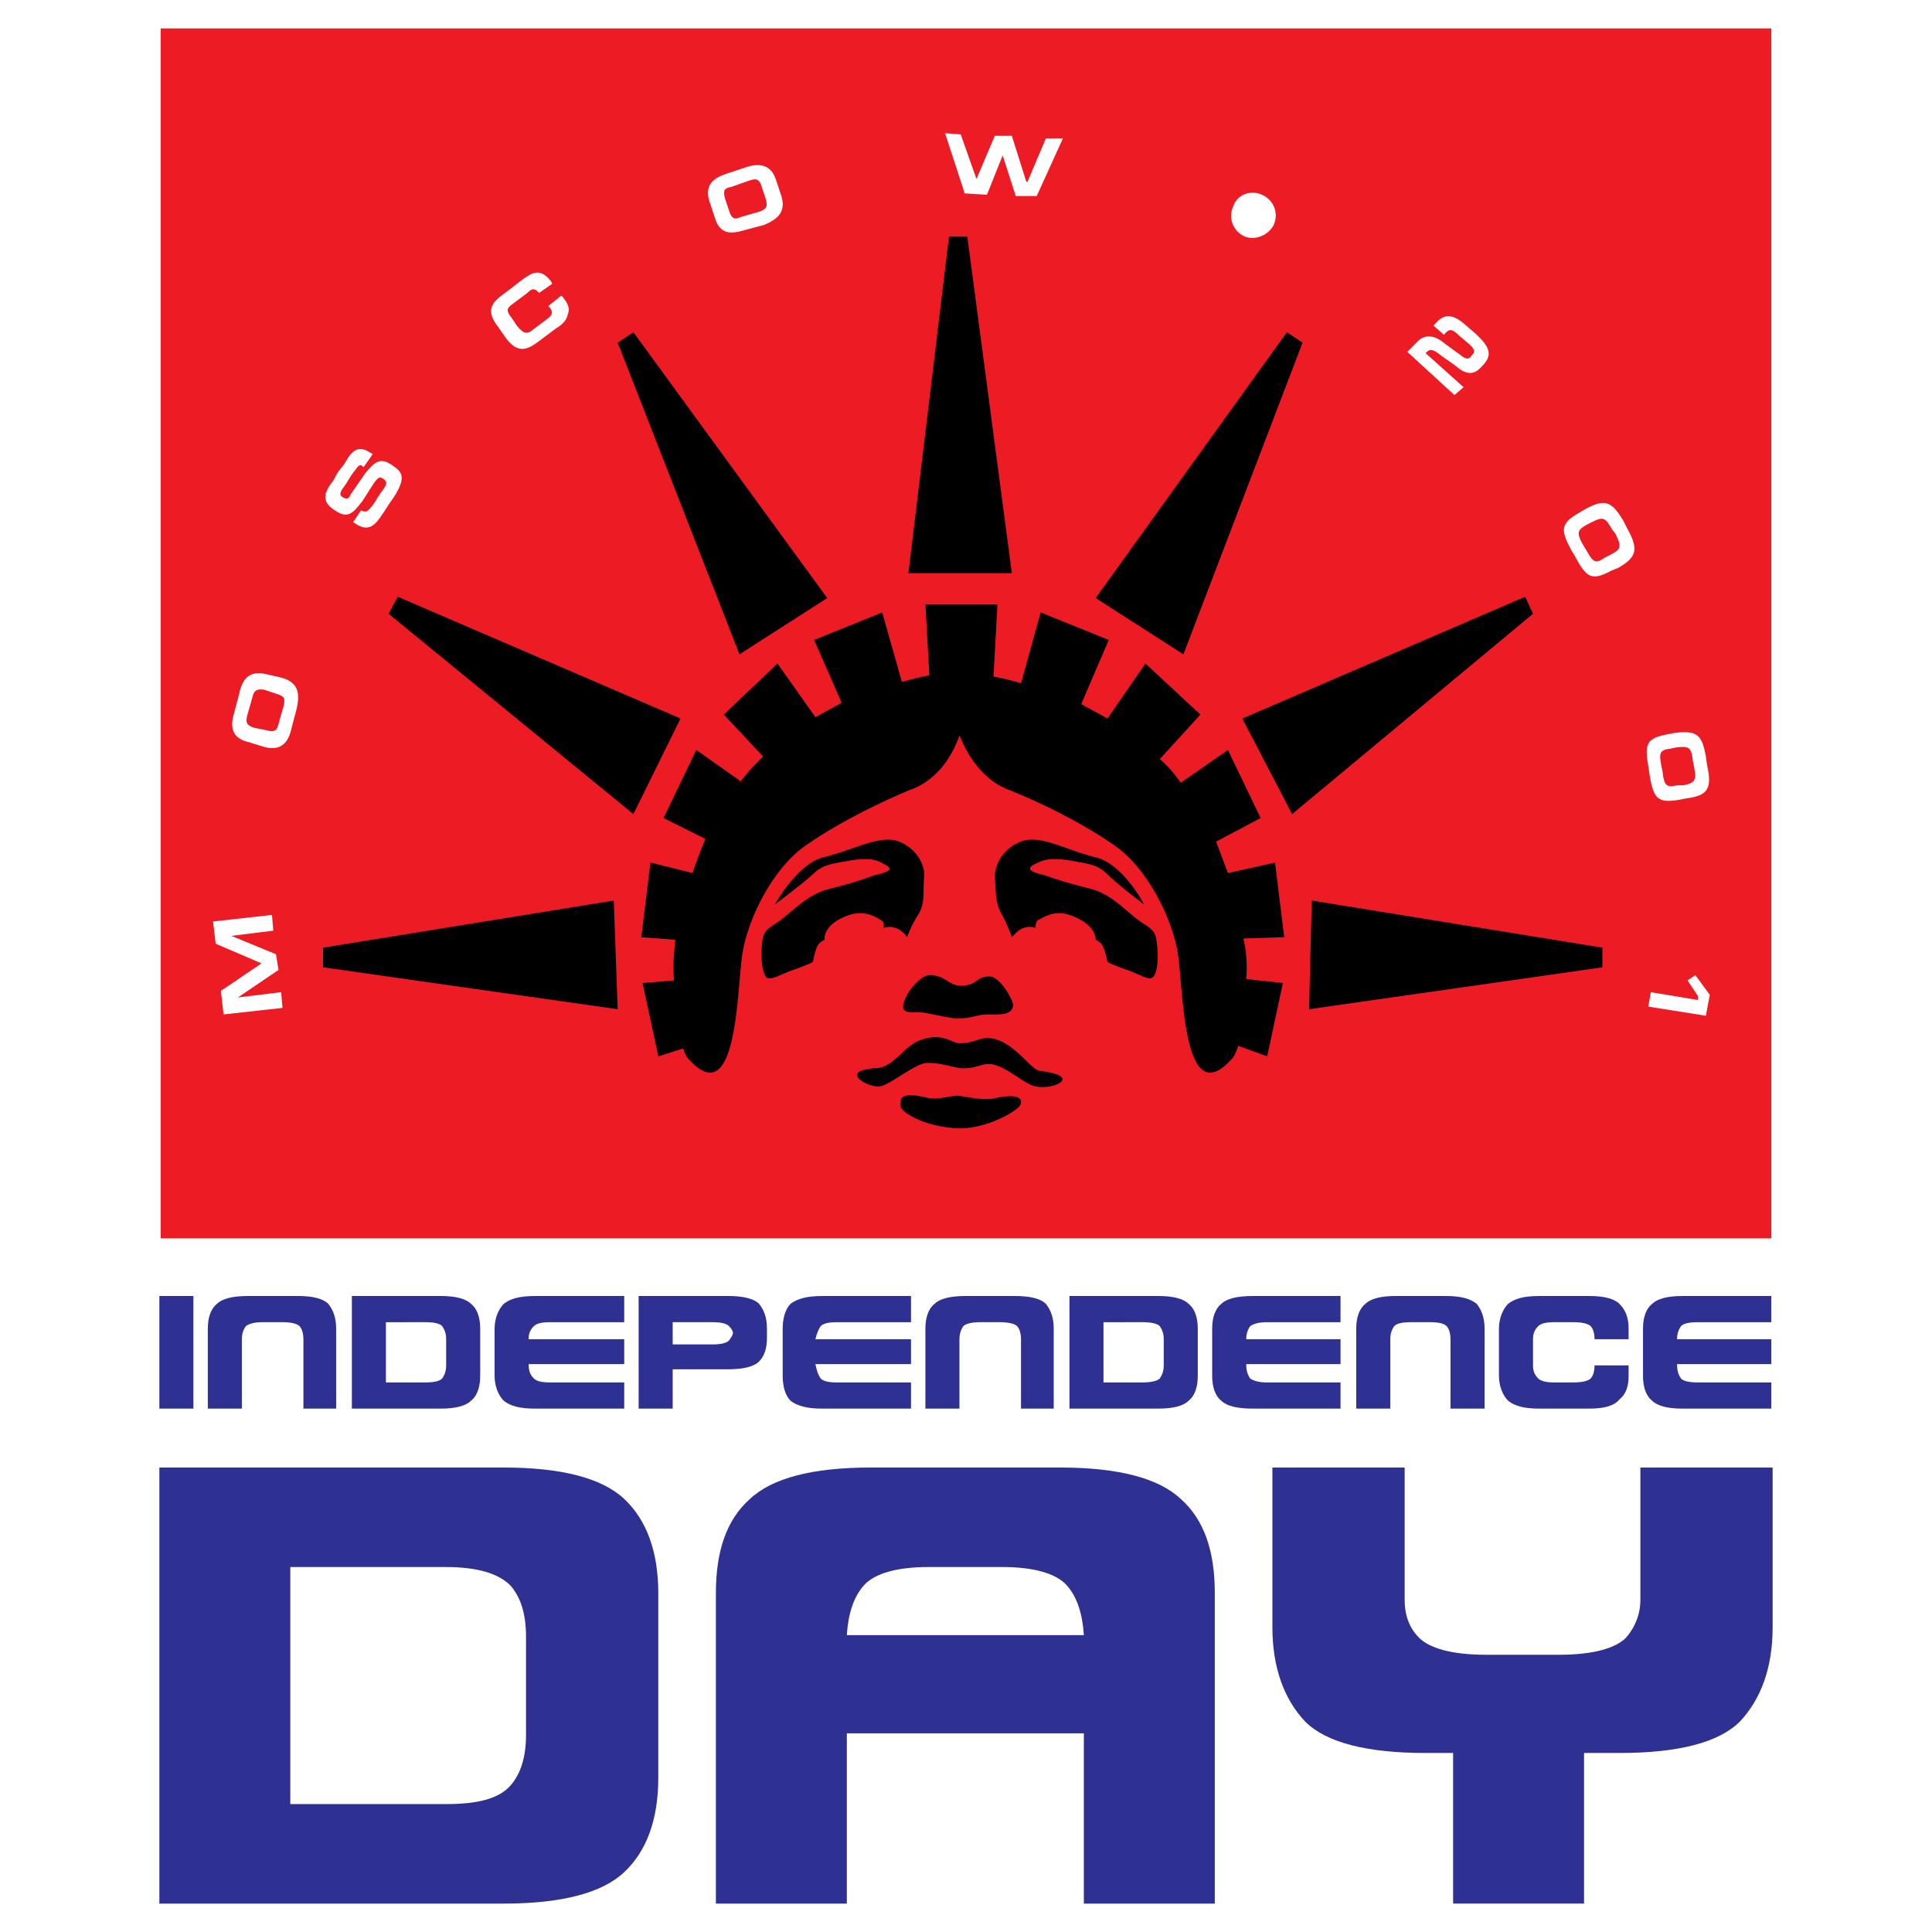 <?xml version="1.0" encoding="utf-8"?>
<!-- Generator: Adobe Illustrator 13.0.0, SVG Export Plug-In . SVG Version: 6.00 Build 14948)  -->
<!DOCTYPE svg PUBLIC "-//W3C//DTD SVG 1.0//EN" "http://www.w3.org/TR/2001/REC-SVG-20010904/DTD/svg10.dtd">
<svg version="1.0" id="Layer_1" xmlns="http://www.w3.org/2000/svg" xmlns:xlink="http://www.w3.org/1999/xlink" x="0px" y="0px"
	 width="192.756px" height="192.756px" viewBox="0 0 192.756 192.756" enable-background="new 0 0 192.756 192.756"
	 xml:space="preserve">
<g>
	<polygon fill-rule="evenodd" clip-rule="evenodd" fill="#FFFFFF" points="0,0 192.756,0 192.756,192.756 0,192.756 0,0 	"/>
	<polygon fill-rule="evenodd" clip-rule="evenodd" fill="#ED1C24" points="16.03,2.834 176.727,2.834 176.727,123.553 
		16.03,123.553 16.03,2.834 	"/>
	<polygon fill-rule="evenodd" clip-rule="evenodd" points="96.509,23.607 94.68,23.607 90.63,57.184 100.951,57.184 96.509,23.607 	
		"/>
	<polygon fill-rule="evenodd" clip-rule="evenodd" points="82.53,59.666 63.194,33.145 61.626,34.19 73.776,65.284 82.53,59.666 	
		"/>
	<polygon fill-rule="evenodd" clip-rule="evenodd" points="39.678,59.535 38.763,61.234 63.194,81.223 67.897,71.686 39.678,59.535 
			"/>
	<polygon fill-rule="evenodd" clip-rule="evenodd" points="32.23,94.548 32.23,96.508 61.626,100.689 61.234,89.845 32.23,94.548 	
		"/>
	<polygon fill-rule="evenodd" clip-rule="evenodd" points="129.955,34.19 128.387,33.145 109.312,59.666 118.066,65.284 
		129.955,34.19 	"/>
	<polygon fill-rule="evenodd" clip-rule="evenodd" points="152.164,59.535 123.945,71.686 128.91,81.223 152.949,61.234 
		152.164,59.535 	"/>
	<polygon fill-rule="evenodd" clip-rule="evenodd" points="130.869,89.845 130.607,100.689 159.873,96.508 159.873,94.548 
		130.869,89.845 	"/>
	<path fill-rule="evenodd" clip-rule="evenodd" d="M127.211,86.057l-4.703,1.045c-0.393-1.045-0.783-2.091-1.176-3.136l4.441-2.352
		l-3.266-6.793l-4.703,3.266c-0.654-0.915-1.307-1.699-2.09-2.352l4.049-4.442l-5.486-5.095l-3.789,5.487
		c-0.914-0.523-1.699-0.915-2.613-1.438l2.744-6.401l-6.795-2.744l-1.959,7.055c-0.914-0.262-1.959-0.523-2.744-0.654l0.393-7.186
		h-7.186l0.392,7.055c-0.784,0.13-1.698,0.392-2.744,0.653l-1.96-6.924l-6.793,2.744l2.744,6.271
		c-0.915,0.522-1.698,0.915-2.613,1.437l-3.789-5.356l-5.356,5.095l3.919,4.181c-0.784,0.784-1.568,1.568-2.221,2.482l-4.442-3.135
		l-3.266,6.793l4.181,2.09c-0.522,1.176-0.915,2.352-1.306,3.397l-4.181-1.045l-0.914,7.447l3.396,0.261
		c-0.13,1.176-0.261,2.482-0.13,4.05l-3.136,0.262l1.568,7.316l2.482-0.783c0.131,0.521,0.392,0.914,0.523,1.045
		c4.834,5.355,4.834-6.533,5.356-10.322c0.522-3.658,3.136-8.884,6.532-11.105c3.397-2.352,7.578-4.312,10.06-5.356
		c2.744-0.915,4.312-3.266,5.095-5.487c0.915,2.221,2.482,4.573,5.095,5.487c2.613,1.045,6.793,3.005,10.191,5.356
		c3.396,2.221,6.01,7.447,6.531,11.105c0.523,3.789,0.523,15.677,5.357,10.322c0.26-0.262,0.391-0.654,0.652-1.307l2.875,1.045
		l1.566-7.316l-3.658-0.393c0.131-1.437,0-2.874-0.26-3.919c0,0,0,0,0-0.13l4.049-0.131L127.211,86.057L127.211,86.057z"/>
	<path fill-rule="evenodd" clip-rule="evenodd" d="M87.886,91.805c0.392,0.131,0.261,0.784,0.261,0.784s0.653-0.261,1.176,0
		c0.653,0.131,1.176,0.915,1.176,0.915s0.392-1.176,1.176-2.352c0.653-1.176,0.392-2.221,0.523-3.658
		c0.13-1.437-1.045-3.135-2.875-3.658c-1.959-0.392-4.442,1.045-7.186,1.699c-2.613,0.653-4.834,4.703-4.834,4.703
		s2.482-1.829,3.789-3.005c1.045-1.045,1.959-1.045,4.05-1.437c2.09-0.261,2.482,0.13,3.266,0.522
		c0.915,0.522-0.261,0.784-1.307,1.045c-1.045,0.392-2.221,0.784-4.311,1.307c-2.221,0.523-3.658,2.221-5.095,3.267
		c-1.437,0.914-1.568,1.045-1.698,2.482c-0.131,1.437,0.13,2.874,0.522,3.136c0.522,0.261,1.437-0.392,2.613-0.784
		c1.176-0.392,1.96-0.784,1.96-0.784s0.13-0.784,0.392-1.438c0.13-0.522,0.784-0.784,0.784-0.784s-0.262-1.568,2.482-2.482
		C86.318,90.76,87.494,91.544,87.886,91.805L87.886,91.805z"/>
	<path fill-rule="evenodd" clip-rule="evenodd" d="M113.754,91.936c-1.438-1.045-2.873-2.744-4.965-3.267
		c-2.09-0.522-3.396-0.915-4.441-1.307c-1.045-0.261-2.09-0.522-1.307-1.045c0.783-0.392,1.307-0.784,3.396-0.522
		c2.092,0.392,3.006,0.392,4.051,1.437c1.176,1.176,3.658,3.005,3.658,3.005s-2.09-4.05-4.834-4.703
		c-2.744-0.653-5.096-2.09-7.055-1.699c-1.961,0.523-3.006,2.221-3.006,3.658c0.131,1.437,0,2.482,0.654,3.658
		c0.652,1.176,1.045,2.352,1.045,2.352s0.652-0.784,1.176-0.915c0.652-0.261,1.176,0,1.176,0s0-0.653,0.262-0.784
		c0.521-0.261,1.566-1.045,3.135-0.522c2.744,0.914,2.613,2.482,2.613,2.482s0.652,0.262,0.783,0.784
		c0.262,0.654,0.393,1.438,0.393,1.438s0.783,0.392,1.959,0.784c1.176,0.393,2.092,1.045,2.482,0.784
		c0.523-0.262,0.654-1.699,0.523-3.136S115.191,92.85,113.754,91.936L113.754,91.936z"/>
	<path fill-rule="evenodd" clip-rule="evenodd" d="M103.695,106.83c-0.916-0.131-2.744-3.268-5.227-3.268
		c-0.784,0-1.438,0.523-2.744,0.523c-0.784,0-1.699-1.176-4.05-0.262c-1.567,0.654-2.613,2.744-4.311,2.744
		c-3.789,0.262-0.784,1.959,0.392,1.828c1.045-0.131,3.396-2.221,4.703-2.352c1.306,0,1.959,0.262,3.266,0.523
		c1.698,0.131,2.09-0.523,3.265-0.393c1.699,0.393,3.137,1.961,4.312,2.221C105.131,108.789,108.137,107.352,103.695,106.83
		L103.695,106.83z"/>
	<path fill-rule="evenodd" clip-rule="evenodd" d="M99.252,109.572c-1.045,0.262-2.743-0.131-3.658-0.26
		c-0.915,0-2.09,0.521-3.396,0.129c-1.96-0.391-2.482-0.129-2.352,0.916c0,0.521,2.221,2.09,5.879,2.221
		c2.744,0,5.357-1.568,5.878-2.09C102.127,109.965,102.127,108.92,99.252,109.572L99.252,109.572z"/>
	<path fill-rule="evenodd" clip-rule="evenodd" d="M90.107,100.297c-0.131,1.045,1.176,0.523,2.352,0.783
		c1.306,0.262,2.482,0.523,3.005,0.523c1.698,0,1.959-0.393,3.005-0.393c1.307,0,2.482,0.131,2.613-0.914
		c0-0.521-1.307-2.874-2.352-2.874c-1.438,0-1.176,0.915-2.875,0.915c-1.306,0-1.437-1.046-3.135-1.046
		C91.936,97.292,90.368,98.859,90.107,100.297L90.107,100.297z"/>
	<polygon fill-rule="evenodd" clip-rule="evenodd" fill="#2E3192" points="19.296,140.537 15.9,140.537 15.9,129.301 
		19.296,129.301 19.296,136.225 19.296,140.537 	"/>
	<path fill-rule="evenodd" clip-rule="evenodd" fill="#2E3192" d="M33.537,140.537h-3.266v-6.926c0-0.521-0.131-1.045-0.392-1.305
		c-0.261-0.262-0.915-0.393-1.698-0.393h-1.96c-0.784,0-1.306,0.131-1.698,0.393c-0.261,0.391-0.392,0.783-0.392,1.305v6.926h-3.397
		v-7.971c0-1.045,0.262-1.959,0.915-2.482c0.523-0.521,1.568-0.783,3.136-0.783h4.965c1.437,0,2.482,0.262,3.004,0.783
		c0.523,0.654,0.784,1.438,0.784,2.482V140.537L33.537,140.537z"/>
	<path fill-rule="evenodd" clip-rule="evenodd" fill="#2E3192" d="M40.592,131.914h1.829c0.915,0,1.437,0.131,1.699,0.393
		c0.261,0.391,0.392,0.783,0.392,1.305v2.613c0,0.523-0.13,0.916-0.392,1.307c-0.262,0.262-0.784,0.393-1.699,0.393h-3.919v-6.01
		H40.592L40.592,131.914z M39.024,140.537h4.965c1.437,0,2.482-0.262,3.005-0.785c0.653-0.521,0.915-1.436,0.915-2.482v-4.703
		c0-1.045-0.261-1.959-0.915-2.482c-0.522-0.521-1.568-0.783-3.005-0.783h-8.884v11.236H39.024L39.024,140.537z"/>
	<path fill-rule="evenodd" clip-rule="evenodd" fill="#2E3192" d="M53.787,136.094h-1.045c0,0.654,0.13,1.047,0.522,1.438
		c0.261,0.262,0.784,0.393,1.568,0.393h7.447v2.613h-8.884c-1.567,0-2.482-0.262-3.135-0.785c-0.522-0.521-0.915-1.436-0.915-2.482
		v-4.703c0-1.045,0.392-1.959,0.915-2.482c0.653-0.521,1.568-0.783,3.135-0.783h8.884v2.613h-7.447
		c-0.784,0-1.307,0.131-1.568,0.393c-0.392,0.391-0.522,0.783-0.522,1.305h9.537v2.482H53.787L53.787,136.094z"/>
	<path fill-rule="evenodd" clip-rule="evenodd" fill="#2E3192" d="M67.113,140.537h-3.397v-3.268v-4.703v-3.266h8.884
		c1.568,0,2.613,0.262,3.135,0.783c0.523,0.654,0.784,1.438,0.784,2.482v0.916c0,1.045-0.261,1.828-0.784,2.352
		c-0.522,0.521-1.567,0.783-3.135,0.783h-5.487V140.537L67.113,140.537z M71.033,134.135c0.915,0,1.437-0.131,1.699-0.393
		c0.261-0.391,0.392-0.521,0.392-0.783c0-0.131-0.13-0.393-0.392-0.652c-0.262-0.262-0.784-0.393-1.699-0.393h-3.919v2.221H71.033
		L71.033,134.135z"/>
	<path fill-rule="evenodd" clip-rule="evenodd" fill="#2E3192" d="M82.399,136.094h-1.045c0.131,0.654,0.261,1.047,0.522,1.438
		c0.261,0.262,0.784,0.393,1.568,0.393h7.447v2.613h-8.884c-1.437,0-2.482-0.262-3.135-0.785c-0.522-0.521-0.784-1.436-0.784-2.482
		v-4.703c0-1.045,0.262-1.959,0.784-2.482c0.653-0.521,1.698-0.783,3.135-0.783h8.884v2.613h-7.447
		c-0.784,0-1.307,0.131-1.568,0.393c-0.261,0.391-0.392,0.783-0.522,1.305h9.537v2.482H82.399L82.399,136.094z"/>
	<path fill-rule="evenodd" clip-rule="evenodd" fill="#2E3192" d="M105.131,140.537h-3.266v-6.926c0-0.521-0.131-1.045-0.393-1.305
		c-0.26-0.262-0.914-0.393-1.828-0.393h-1.83c-0.784,0-1.437,0.131-1.698,0.393c-0.262,0.391-0.392,0.783-0.392,1.305v6.926h-3.397
		v-7.971c0-1.045,0.262-1.959,0.915-2.482c0.522-0.521,1.568-0.783,3.136-0.783h4.834c1.566,0,2.611,0.262,3.135,0.783
		c0.523,0.654,0.783,1.438,0.783,2.482V140.537L105.131,140.537z"/>
	<path fill-rule="evenodd" clip-rule="evenodd" fill="#2E3192" d="M112.188,131.914h1.828c0.783,0,1.438,0.131,1.699,0.393
		c0.26,0.391,0.391,0.783,0.391,1.305v2.613c0,0.523-0.131,0.916-0.391,1.307c-0.262,0.262-0.916,0.393-1.699,0.393h-3.92v-6.01
		H112.188L112.188,131.914z M110.619,140.537h4.965c1.438,0,2.482-0.262,3.004-0.785c0.654-0.521,0.914-1.436,0.914-2.482v-4.703
		c0-1.045-0.26-1.959-0.914-2.482c-0.521-0.521-1.566-0.783-3.004-0.783h-8.885v11.236H110.619L110.619,140.537z"/>
	<path fill-rule="evenodd" clip-rule="evenodd" fill="#2E3192" d="M125.383,136.094h-1.047c0,0.654,0.131,1.047,0.393,1.438
		c0.393,0.262,0.914,0.393,1.699,0.393h7.316v2.613h-8.754c-1.568,0-2.613-0.262-3.137-0.785c-0.652-0.521-0.914-1.436-0.914-2.482
		v-4.703c0-1.045,0.262-1.959,0.914-2.482c0.523-0.521,1.568-0.783,3.137-0.783h8.754v2.613h-7.316
		c-0.785,0-1.307,0.131-1.699,0.393c-0.262,0.391-0.393,0.783-0.393,1.305h9.408v2.482H125.383L125.383,136.094z"/>
	<path fill-rule="evenodd" clip-rule="evenodd" fill="#2E3192" d="M148.115,140.537h-3.398v-6.926c0-0.521-0.131-1.045-0.391-1.305
		c-0.262-0.262-0.785-0.393-1.699-0.393h-1.828c-0.916,0-1.438,0.131-1.699,0.393c-0.262,0.391-0.393,0.783-0.393,1.305v6.926
		h-3.396v-7.971c0-1.045,0.262-1.959,0.914-2.482c0.523-0.521,1.568-0.783,3.006-0.783h4.965c1.568,0,2.482,0.262,3.135,0.783
		c0.523,0.654,0.785,1.438,0.785,2.482V140.537L148.115,140.537z"/>
	<path fill-rule="evenodd" clip-rule="evenodd" fill="#2E3192" d="M161.57,139.621c-0.521,0.654-1.566,0.916-3.004,0.916h-4.965
		c-1.568,0-2.482-0.262-3.135-0.785c-0.523-0.521-0.916-1.436-0.916-2.482v-4.703c0-1.045,0.393-1.959,0.916-2.482
		c0.652-0.521,1.566-0.783,3.135-0.783h4.965c1.438,0,2.482,0.262,3.004,0.783c0.654,0.654,0.916,1.438,0.916,2.482v1.045h-3.398
		c0-0.521-0.129-1.045-0.391-1.305c-0.262-0.262-0.914-0.393-1.699-0.393h-1.959c-0.785,0-1.307,0.131-1.568,0.393
		c-0.393,0.391-0.521,0.783-0.521,1.305v2.613c0,0.523,0.129,0.916,0.521,1.307c0.262,0.262,0.783,0.393,1.568,0.393h1.959
		c0.785,0,1.438-0.131,1.699-0.393s0.391-0.783,0.391-1.307h3.398v1.045C162.486,138.316,162.225,139.1,161.57,139.621
		L161.57,139.621z"/>
	<path fill-rule="evenodd" clip-rule="evenodd" fill="#2E3192" d="M168.234,136.094h-0.914c0,0.654,0.131,1.047,0.391,1.438
		c0.262,0.262,0.785,0.393,1.699,0.393h7.316v2.613h-8.885c-1.438,0-2.482-0.262-3.004-0.785c-0.654-0.521-0.914-1.436-0.914-2.482
		v-4.703c0-1.045,0.26-1.959,0.914-2.482c0.521-0.521,1.566-0.783,3.004-0.783h8.885v2.613h-7.316c-0.914,0-1.438,0.131-1.699,0.393
		c-0.26,0.391-0.391,0.783-0.391,1.305h9.406v2.482H168.234L168.234,136.094z"/>
	<path fill-rule="evenodd" clip-rule="evenodd" fill="#2E3192" d="M37.195,156.344h7.316c3.136,0,5.226,0.654,6.402,1.83
		c1.045,1.176,1.568,2.875,1.568,5.096v9.799c0,2.221-0.522,3.918-1.568,5.094c-1.176,1.307-3.266,1.83-6.402,1.83H28.964v-23.648
		H37.195L37.195,156.344z M31.055,189.922H50.26c5.749,0,9.799-1.047,12.02-3.137c2.221-2.09,3.397-5.225,3.397-9.406v-18.422
		c0-4.18-1.176-7.316-3.397-9.406c-2.221-2.09-6.271-3.135-12.02-3.135H15.9v43.506H31.055L31.055,189.922z"/>
	<path fill-rule="evenodd" clip-rule="evenodd" fill="#2E3192" d="M84.489,163.139c0.131-2.09,0.653-3.789,1.699-4.965
		c1.045-1.176,3.266-1.83,6.402-1.83h7.447c3.135,0,5.355,0.654,6.4,1.83s1.568,2.875,1.699,4.965H84.489L84.489,163.139z
		 M108.137,172.938v16.984h13.064v-12.543v-18.422c0-4.18-1.045-7.316-3.396-9.406c-2.221-2.09-6.271-3.135-12.02-3.135H86.841
		c-5.748,0-9.798,1.045-12.02,3.135c-2.352,2.09-3.396,5.227-3.396,9.406v18.422v12.543h13.064v-16.984H108.137L108.137,172.938z"/>
	<path fill-rule="evenodd" clip-rule="evenodd" fill="#2E3192" d="M142.234,174.896c-5.879,0-9.928-1.045-12.018-3.135
		c-2.092-2.221-3.268-5.357-3.268-9.408v-15.938h13.195v13.195c0,1.438,0.393,2.742,1.438,3.789
		c1.045,1.045,3.266,1.697,6.662,1.697h7.316c3.398,0,5.619-0.652,6.664-1.697c0.914-1.047,1.438-2.352,1.438-3.789v-13.195h13.195
		v15.938c0,4.051-1.176,7.188-3.268,9.408c-2.09,2.09-6.139,3.135-12.02,3.135h-3.527v15.025h-13.064v-15.025H142.234
		L142.234,174.896z"/>
	<polygon fill-rule="evenodd" clip-rule="evenodd" fill="#FFFFFF" points="27.266,92.85 23.085,93.373 27.527,95.202 27.789,96.77 
		23.739,99.514 28.05,98.99 28.181,100.559 22.301,101.211 22.04,98.859 26.09,96.116 21.518,94.157 21.256,91.936 27.135,91.283 
		27.266,92.85 	"/>
	<path fill-rule="evenodd" clip-rule="evenodd" fill="#FFFFFF" d="M27.527,69.203c0.915,0.261,0.915,0.523,0.784,1.176l-0.522,1.829
		c-0.131,0.522-0.261,0.915-1.176,0.653L25.306,72.6c-0.784-0.261-0.784-0.653-0.653-1.176l0.522-1.829
		c0.131-0.523,0.262-0.915,1.176-0.784L27.527,69.203L27.527,69.203z M28.181,67.635l-1.699-0.392
		c-1.698-0.392-2.352,0.653-2.613,1.959l-0.522,1.959c-0.392,1.307-0.261,2.482,1.437,2.875l1.698,0.522
		c1.699,0.392,2.352-0.653,2.613-1.959l0.522-1.96C29.879,69.334,29.879,68.158,28.181,67.635L28.181,67.635z"/>
	<path fill-rule="evenodd" clip-rule="evenodd" fill="#FFFFFF" d="M39.286,49.606c-0.784,1.176,0.392-0.653-1.045,1.568
		c-0.784,1.176-1.437,2.09-3.005,0.915l0.784-1.176c0.522,0.261,0.653,0.131,1.176-0.522c0.392-0.522,0.522-0.915,1.045-1.568
		c0.392-0.522,0.392-0.784,0-1.045c-0.392-0.261-0.522-0.13-0.915,0.392l-1.176,1.829c-0.915,1.176-1.437,1.829-2.744,0.915
		c-1.437-0.915-1.045-1.829-0.13-3.005c0.653-1.176,0.13-0.392,1.045-1.568c0.653-1.176,1.307-2.09,2.613-1.176l0.261,0.131
		l-0.915,1.306c-0.392-0.392-0.522-0.13-0.915,0.392c-0.522,0.653-0.653,1.045-1.045,1.568c-0.522,0.653-0.392,0.915-0.13,1.045
		c0.392,0.262,0.653,0.131,0.784-0.261l1.437-2.09c1.045-1.307,1.568-1.568,2.613-0.915C39.938,46.993,40.723,47.385,39.286,49.606
		L39.286,49.606z"/>
	<path fill-rule="evenodd" clip-rule="evenodd" fill="#FFFFFF" d="M56.662,31.315c-0.131,0.653-0.522,1.045-1.176,1.438
		l-1.568,1.176c-1.045,0.784-2.09,1.567-3.397-0.131l-0.914-1.307c-1.176-1.568-0.523-2.352,0.784-3.266l1.698-1.306
		c1.045-0.784,1.829-1.176,2.874,0.13l0.131,0.261l-1.307,0.915l-0.13-0.13c-0.392-0.392-0.653-0.261-1.045,0.13l-1.568,1.176
		c-0.522,0.392-0.522,0.653,0,1.307l0.523,0.784c0.522,0.653,0.915,0.915,1.437,0.522l1.568-1.176
		c0.522-0.392,0.653-0.653,0.261-1.176l-0.131-0.13l1.307-1.045l0.131,0.131C56.531,30.14,56.923,30.662,56.662,31.315
		L56.662,31.315z"/>
	<path fill-rule="evenodd" clip-rule="evenodd" fill="#FFFFFF" d="M76.389,19.818c0.262,0.915,0,1.045-0.653,1.307l-1.829,0.523
		c-0.523,0.261-0.915,0.261-1.176-0.654l-0.392-1.176c-0.262-0.914,0-1.045,0.653-1.176l1.829-0.653
		c0.523-0.131,0.915-0.262,1.176,0.653L76.389,19.818L76.389,19.818z M77.957,19.557l-0.522-1.567
		c-0.523-1.699-1.829-1.699-3.005-1.307l-1.959,0.653c-1.176,0.392-2.221,1.045-1.698,2.744l0.522,1.568
		c0.522,1.829,1.699,1.698,3.005,1.306l1.96-0.522C77.435,21.909,78.479,21.256,77.957,19.557L77.957,19.557z"/>
	<polygon fill-rule="evenodd" clip-rule="evenodd" fill="#FFFFFF" points="103.434,19.557 101.342,19.557 100.037,15.507 
		98.469,19.427 96.248,19.296 94.288,13.286 95.855,13.417 97.423,17.859 97.423,17.859 99.252,13.547 100.951,13.547 
		102.389,18.12 102.52,18.12 104.348,13.809 106.047,13.809 103.434,19.557 	"/>
	<path fill-rule="evenodd" clip-rule="evenodd" fill="#FFFFFF" d="M124.207,23.607c-1.178-0.522-1.699-1.829-1.178-3.005
		c0.393-1.176,1.699-1.698,2.875-1.176s1.699,1.829,1.176,3.005C126.559,23.477,125.252,24,124.207,23.607L124.207,23.607z"/>
	<path fill-rule="evenodd" clip-rule="evenodd" fill="#FFFFFF" d="M145.109,36.411l-1.307-0.915
		c-0.652-0.522-1.045-0.784-1.438-0.392l-0.131,0.13l3.789,3.397l-0.914,0.784l-4.703-4.311l0.914-0.915
		c0.785-0.915,1.83-0.784,2.875,0.13l1.438,1.045c0.652,0.522,0.914,0.522,1.176,0.13c0.391-0.392,0.391-0.653-0.393-1.306
		l-0.783-0.653c-0.785-0.784-1.047-0.784-1.568-0.131l-1.045-0.915c0.783-0.914,1.566-1.568,3.266,0l0.914,0.784
		c1.568,1.438,1.699,2.221,0.654,3.267C147.068,37.456,146.285,37.456,145.109,36.411L145.109,36.411z"/>
	<path fill-rule="evenodd" clip-rule="evenodd" fill="#FFFFFF" d="M160.135,55.616c-0.916,0.653-1.176,0.523-1.83-0.653
		l-0.393-0.653c-0.652-1.176-0.521-1.438,0.393-1.96l0.523-0.261c1.045-0.522,1.307-0.522,1.959,0.653l0.393,0.522
		c0.652,1.307,0.521,1.568-0.523,2.09L160.135,55.616L160.135,55.616z M160.787,56.922l0.654-0.261
		c1.828-1.045,2.09-1.829,0.914-3.919l-0.393-0.784c-1.176-1.959-1.828-2.221-3.789-1.176l-0.652,0.392
		c-1.83,1.045-1.83,1.698-0.785,3.658l0.393,0.653C158.305,57.706,158.828,57.967,160.787,56.922L160.787,56.922z"/>
	<path fill-rule="evenodd" clip-rule="evenodd" fill="#FFFFFF" d="M167.32,78.349c-1.045,0.261-1.307,0-1.438-1.307l-0.131-0.653
		c-0.262-1.307-0.131-1.567,0.914-1.698l0.654-0.131c1.176-0.13,1.436,0,1.566,1.307l0.131,0.653
		c0.262,1.306,0.131,1.568-1.045,1.829H167.32L167.32,78.349z M167.58,79.786l0.654-0.131c2.09-0.261,2.613-0.915,2.09-3.266
		l-0.131-0.915c-0.391-2.221-0.914-2.613-3.135-2.352l-0.654,0.131c-2.09,0.392-2.352,0.914-1.959,3.135l0.131,0.915
		C164.969,79.655,165.359,80.177,167.58,79.786L167.58,79.786z"/>
	<polygon fill-rule="evenodd" clip-rule="evenodd" fill="#FFFFFF" points="164.707,98.99 169.41,99.775 169.41,99.383 
		168.365,97.814 169.148,97.292 170.586,99.252 170.193,101.342 164.445,100.428 164.707,98.99 	"/>
</g>
</svg>
